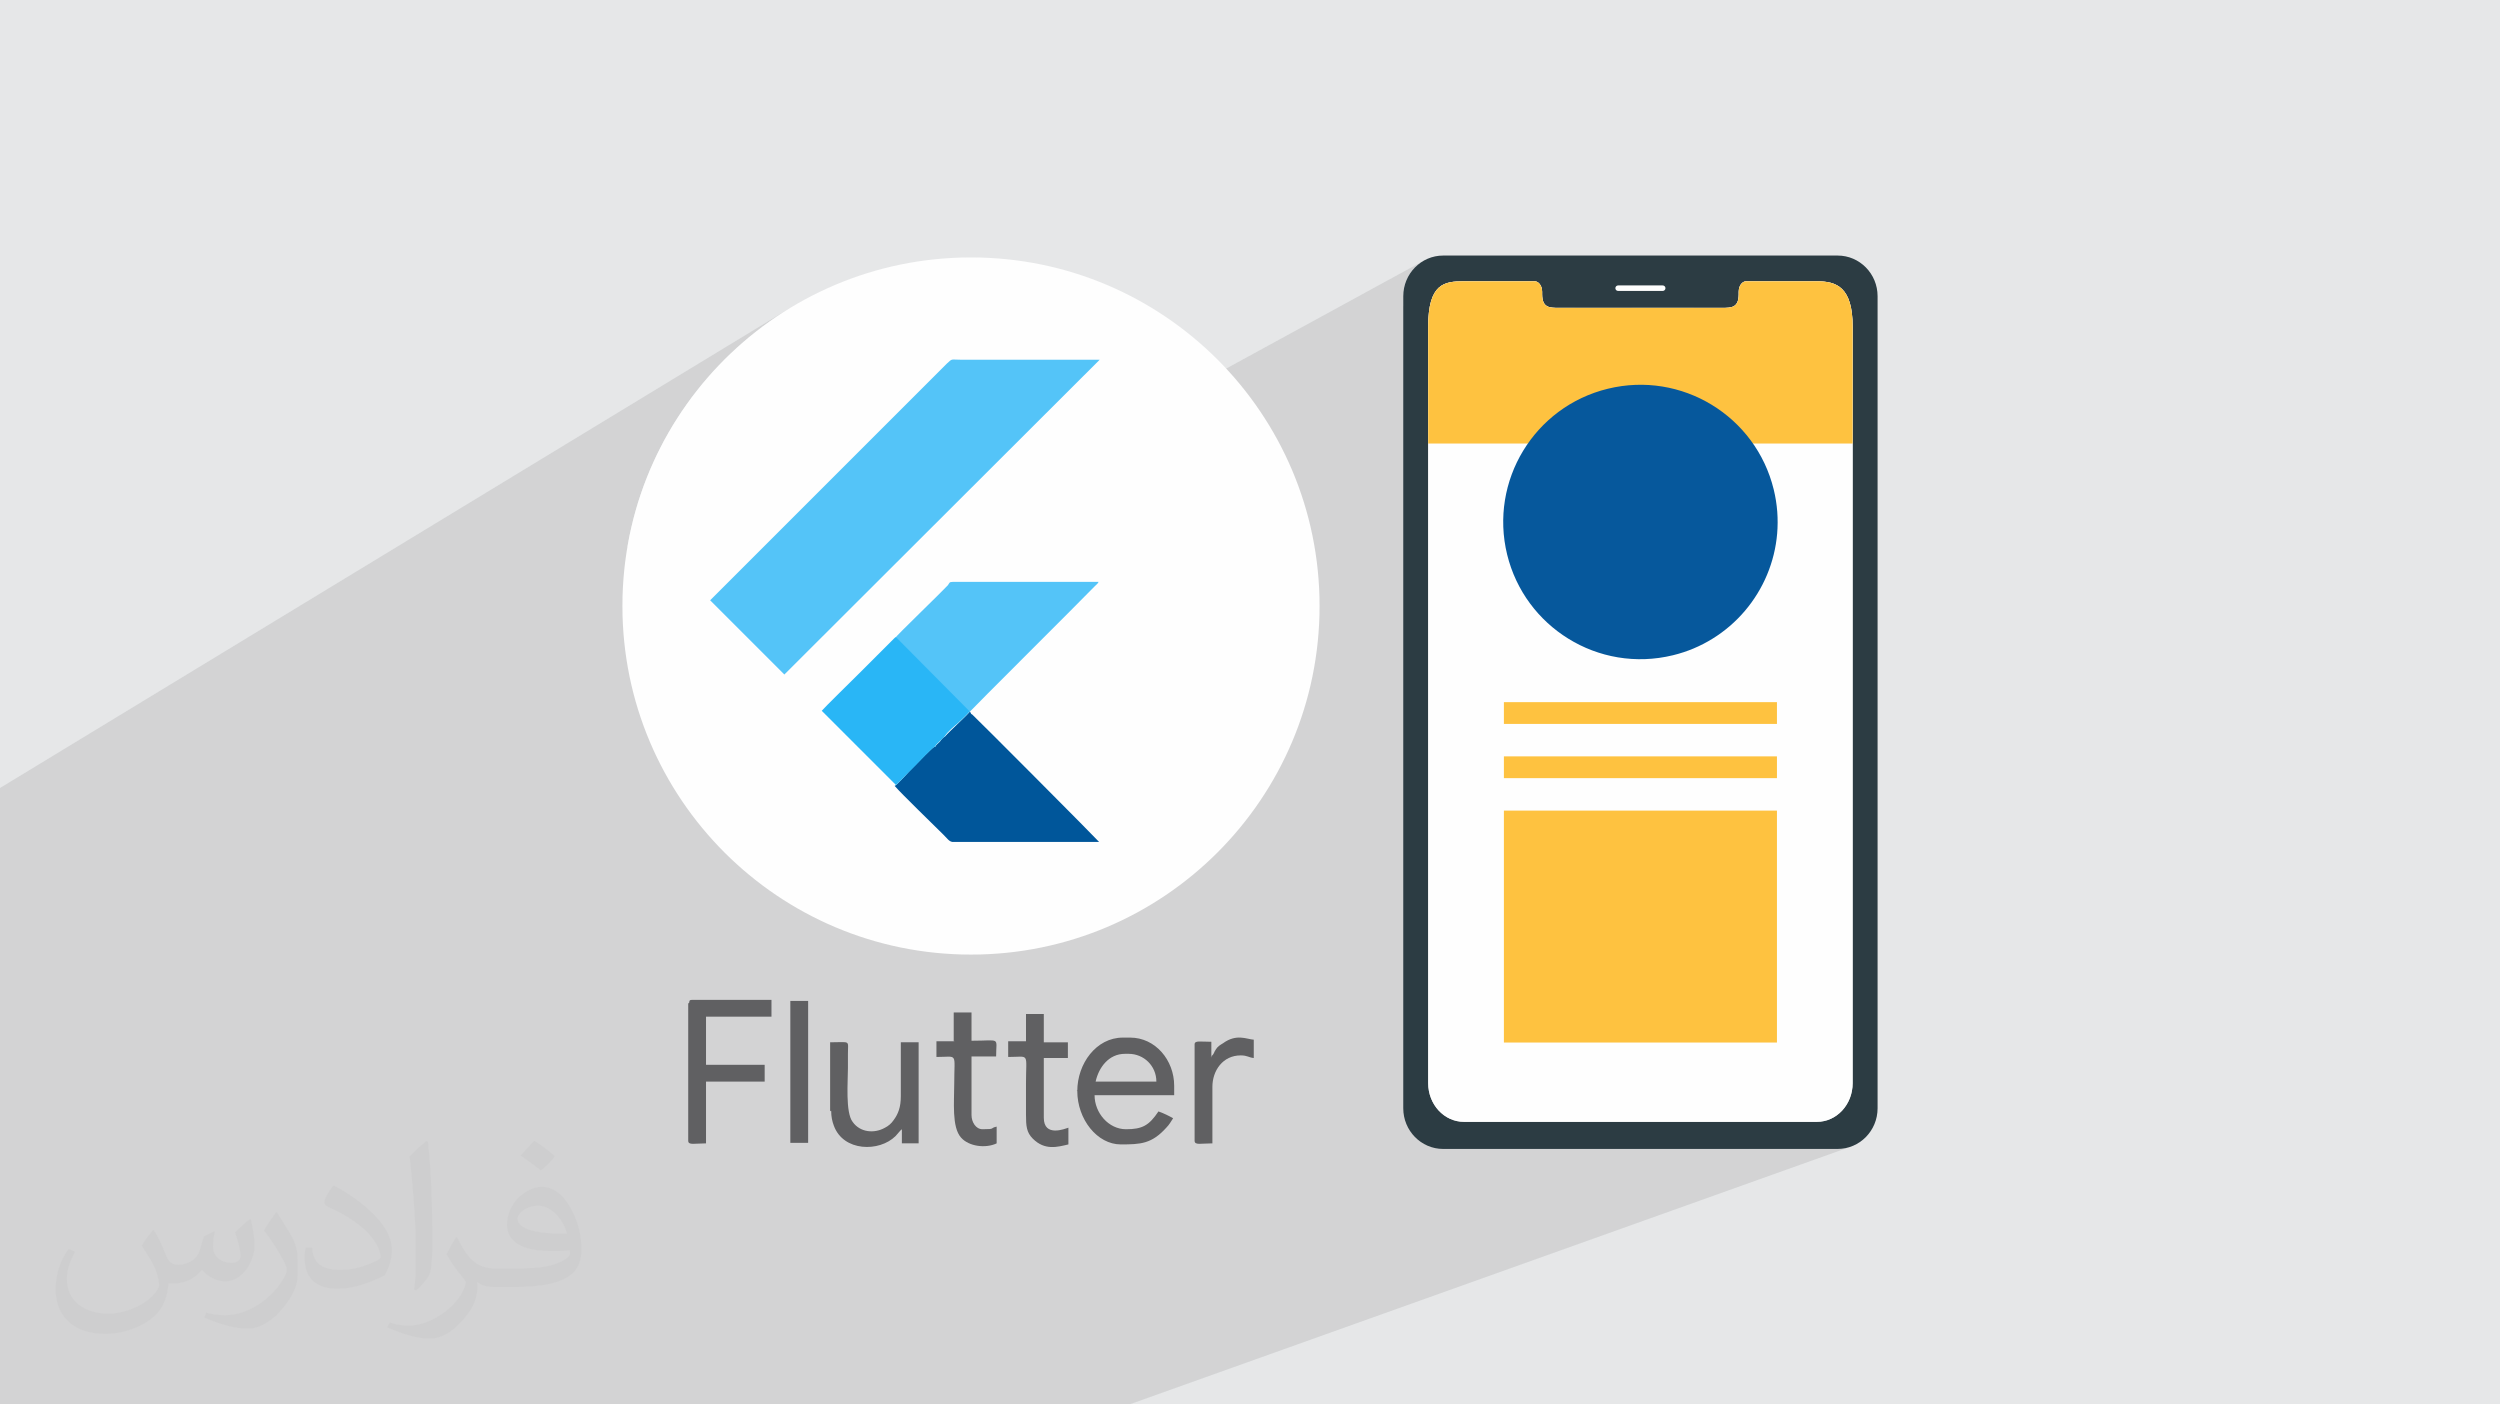 <?xml version="1.0" encoding="UTF-8"?>
<!DOCTYPE svg PUBLIC "-//W3C//DTD SVG 1.1//EN" "http://www.w3.org/Graphics/SVG/1.1/DTD/svg11.dtd">
<!-- Creator: CorelDRAW 2020 (64-Bit) -->
<svg xmlns="http://www.w3.org/2000/svg" xml:space="preserve" width="94.192mm" height="52.917mm" version="1.1" style="shape-rendering:geometricPrecision; text-rendering:geometricPrecision; image-rendering:optimizeQuality; fill-rule:evenodd; clip-rule:evenodd" viewBox="0 0 9404.92 5283.66" xmlns:xlink="http://www.w3.org/1999/xlink" xmlns:xodm="http://www.corel.com/coreldraw/odm/2003">
 <defs>
  <style type="text/css">
   <![CDATA[
    .fil9 {fill:none}
    .fil11 {fill:#00569A}
    .fil12 {fill:#29B6F6}
    .fil10 {fill:#54C4F8}
    .fil7 {fill:#606062}
    .fil0 {fill:#E6E7E8}
    .fil8 {fill:#FEFEFE}
    .fil6 {fill:#06589C;fill-rule:nonzero}
    .fil3 {fill:#2C3C43;fill-rule:nonzero}
    .fil5 {fill:#FEC240;fill-rule:nonzero}
    .fil4 {fill:#FEFEFE;fill-rule:nonzero}
    .fil2 {fill:#373435;fill-opacity:0.031}
    .fil1 {fill:#2B2A29;fill-opacity:0.102}
   ]]>
  </style>
 </defs>
 <g id="Layer_x0020_1">
  <polygon class="fil0" points="-0,0 9404.92,0 9404.92,5283.66 -0,5283.66 "/>
  <path class="fil1" d="M6969.57 1230.11l0.03 -0.01 -0.7 -26.65 -2.04 -23.8 -3.31 -21.11 -4.51 -18.57 -5.67 -16.2 -6.73 -13.96 -7.74 -11.89 -8.69 -9.98 -9.55 -8.22 -10.35 -6.62 -11.08 -5.17 -11.76 -3.88 -0.04 0 -12.31 -2.76 -0.04 0 -12.85 -1.77 -0.04 0 -13.31 -0.95 -0.04 0 -13.71 -0.28 -0.04 0 -265.9 0 -0.05 0 -0.03 0 -5.7 0.8 -0.03 0 -5.31 2.29 -188.95 96.83 -234.56 0 124.54 -64.52 1.77 -0.96 1.53 -1.27 1.27 -1.53 0.96 -1.77 0.6 -1.95 0.21 -2.09 -0.21 -2.09 -0.6 -1.95 -0.96 -1.77 -1.27 -1.53 -1.53 -1.27 -1.77 -0.96 -1.95 -0.6 -2.09 -0.21 -167.75 0 -2.09 0.21 -1.95 0.6 -159.84 83.63 -59.75 0 -0.03 0 -12.5 -0.11 -0.03 0 -11.62 -0.72 -0.02 0 -10.53 -1.92 -9.21 -3.71 -7.6 -6.11 -5.74 -9.1 -3.62 -12.68 -1.27 -16.84 0 -9.39 -0.57 -7.95 -1.65 -7.39 -2.61 -6.69 -3.43 -5.81 -4.16 -4.8 -4.77 -3.61 -5.27 -2.29 -0.07 0 -5.57 -0.8 -0.07 0 -0.01 0 -265.89 0 -0.01 0 -13.77 0.13 -0.01 0 -13.37 0.53 -0.02 0 -12.89 1.16 -0.02 0 -12.36 1.99 -0.01 0 -11.75 3.05 -0.03 0 -11.1 4.32 -153.08 82.64 0 -37.79 0.78 -15.65 2.28 -15.2 3.69 -14.67 5.05 -14.05 6.32 -13.37 7.53 -12.61 8.64 -11.77 9.7 -10.85 10.66 -9.87 11.55 -8.8 12.38 -7.66 -1869.05 1020.79 648.38 -647.22 -516.46 0 -14.84 -0.23 -10.57 -0.43 -7.39 -0.23 -5.24 0.36 -4.16 1.35 -1217.66 703.49 7.54 -42.21 14.65 -63.44 17.66 -62.23 20.62 -60.94 23.48 -59.55 26.26 -58.08 28.96 -56.54 31.58 -54.92 34.11 -53.2 36.55 -51.42 38.93 -49.54 41.22 -47.58 43.42 -45.54 45.54 -43.42 47.58 -41.22 49.54 -38.93 51.42 -36.55 53.2 -34.11 -2972.86 1806.17 0 457.07 0 19.07 0 98.3 0 206.39 0 35.84 0 316.84 0 3.23 0 8.61 0 17.62 0 50.44 0 0.03 0 0.84 0 0.03 0 0.91 0 27.7 0 241.81 0 72.58 0 1.71 0 0.01 0 0.86 0 8.3 0 0.19 0 0.16 0 3.26 0 3.99 0 18.56 0 7.63 0 6.78 0 2.57 0 1.71 0 26.44 0 15.44 0 13.46 0 1.13 0 0.06 0 0.84 0 0.02 0 0.02 0 2.55 0 109.34 0 249.21 0 6.22 0 0.88 0 0.88 0 0.02 0 69.06 0 75.35 0 21.98 0 110.88 0 2.42 114.55 0 46.65 0 21.52 0 111.07 0 43.29 0 26.1 0 78.14 0 0.53 0 50.66 0 1.65 0 2.06 0 1.61 0 0.04 0 0.07 0 31.48 0 24.72 0 54.18 0 1.71 0 0.04 0 0.42 0 51.09 0 6.07 0 47.77 0 8.27 0 3.25 0 0.97 0 3.38 0 8.28 0 34.58 0 7.41 0 24.23 0 77.62 0 18.75 0 9.46 0 1.4 0 63.33 0 2.19 0 0.01 0 51.75 0 5.7 0 51.25 0 23.67 0 17.32 0 1.64 0 0.01 0 9.93 0 2.71 0 13.8 0 81.18 0 13.32 0 5.55 0 0.04 0 0.05 0 8.48 0 1.11 0 2.11 0 3.13 0 6.56 0 66.4 0 7.19 0 7.7 0 21.85 0 19.03 0 19.87 0 3.97 0 5.66 0 0.03 0 8.71 0 43.55 0 6.93 0 17.78 0 61.51 0 32.99 0 44.04 0 32.53 0 69.44 0 70.83 0 64.36 0 149.29 0 80.17 0 169.29 0 166.29 0 61.49 0 0.04 0 412.13 0 177.01 0 586.18 0 0.03 0 0.01 0 245.5 0 0.02 0 295.99 0 22.36 0 2709.78 -968.26 -14.4 3.76 -14.92 2.33 -15.36 0.79 -336.66 0 298.65 -108.48 12.33 -4.89 0.02 0 11.74 -6.12 0.01 0 11.09 -7.28 10.34 -8.37 9.55 -9.38 0.01 0 8.67 -10.33 0.01 0 7.74 -11.19 0.01 0 6.72 -11.99 0.01 0 5.65 -12.71 0.01 0 4.51 -13.37 0.01 0 3.3 -13.94 0.01 0 2.03 -14.45 0.01 0 0.69 -14.89 0.01 0 0 -2844.79 -0.01 0 -0.03 0.01zm0 0.01l0.04 -0.02 -0.04 0.02z"/>
  <path class="fil2" d="M578.49 4627.69c17.95,27.21 29.6,53.36 40.96,82.43 8.45,16.91 12.93,48.09 52.57,48.09 11.61,0 28.28,-3.42 43.06,-11.61 16.63,-8.73 29.32,-21.94 35.94,-42l15.85 -53.36 38.57 -19.02 2.64 2.64c-5.27,20.09 -6.59,39.36 -6.59,54.43 0,44.63 38.57,61.56 69.22,61.56 17.95,0 34.09,-8.73 34.09,-25.11 0,-21.13 -8.98,-57.06 -20.62,-89.29 17.95,-17.95 35.94,-35.94 56.53,-50.47l3.17 1.6c8.98,38.04 14,75.56 14,100.66 0,24.57 -10.83,51.79 -19.81,69.49 -18.49,34.87 -51.25,62.62 -90.87,62.62 -30.1,0 -63.65,-15.07 -86.66,-43.06l-1.32 0c-21.66,26.96 -55.22,51.25 -108.86,51.25l-16.63 0c-2.64,35.41 -10.29,60.49 -21.94,82.95 -31.95,62.34 -126.81,106.47 -216.1,106.47 -124.17,0 -186.51,-71.59 -186.51,-166.96 0,-58.91 19.27,-113.6 48.88,-152.42l24.29 10.04c-18.49,35.41 -30.91,68.68 -30.91,101.45 0,89.29 72.66,131.83 156.4,131.83 77.68,0 173.83,-49.41 191.28,-106.72 -6.59,-62.62 -30.1,-91.93 -66.04,-148.99 10.83,-19.02 24.83,-38.04 42.28,-58.38l3.17 0 0 0 0 0 -0.02 -0.09zm1432.13 -336.04c26.15,16.39 51.79,35.66 76.87,57.85 -14,19.81 -31.45,37.79 -53.11,53.64 -25.11,-20.34 -50.19,-37.79 -75.84,-56.27 17.42,-19.55 34.62,-38.29 52.04,-55.22l0 0 0 0 0 0 0 0 0 0 0.03 0zm13.47 244.11c-42.28,0 -76.87,27.75 -76.87,48.34 0,44.13 84.53,57.85 185.72,57.31 -12.68,-51.79 -57.06,-105.68 -108.86,-105.68l0.01 0.03zm-94.86 236.19c54.96,0 103.04,-1.6 139.74,-10.83 40.96,-10.29 75.56,-30.91 75.56,-45.17 0,-3.7 0,-8.19 -1.32,-11.89 -22.98,2.11 -49.41,2.11 -72.38,2.11 -74.49,0 -131.55,-16.91 -154.02,-58.66 -5.55,-11.61 -9.51,-24.57 -9.51,-39.36 0,-40.43 17.42,-79.79 48.09,-107 25.61,-22.45 53.89,-36.44 82.67,-36.44 52.04,0 93.51,41.75 122.57,107.54 15.85,35.94 26.68,77.4 26.68,129.72 0,34.87 -9.51,64.19 -31.17,85.85 -40.43,39.11 -114.92,53.89 -229.04,53.89l-51.79 0 0 0 -13.47 0c-28.28,0 -48.62,-5.02 -64.72,-17.42l-2.64 0c0.79,6.59 1.32,12.93 1.32,19.02 0,25.61 -8.45,58.38 -25.61,84.53 -50.72,75.3 -105.68,108.04 -153.24,108.04 -48.09,0 -107,-18.49 -160.11,-42.54l9.51 -18.49c17.17,7.13 40.96,11.89 73.7,11.89 85.85,0 198.66,-82.43 212.66,-163 -3.17,-6.59 -8.98,-15.32 -17.17,-24.57 -25.11,-29.85 -40.96,-54.68 -55.75,-80.83 12.68,-25.11 24.29,-45.17 35.13,-63.4l4.49 -0.53c36.72,74.77 69.99,117.55 144.23,117.55l11.61 0 0 0 53.89 0 0 0 0 0 0 0 0 0 0 0 0.09 0.01zm-371.98 79c6.34,-34.34 6.87,-72.91 6.87,-108.86l0 -53.36c0,-99.6 -12.68,-244.36 -22.98,-338.68 17.95,-19.27 43.06,-42 62.87,-57.31l5.81 1.6c13.47,118.62 16.63,256 16.63,383.06 0,33.3 -1.32,65.79 -4.49,89.55 -1.85,30.1 -19.27,52.83 -56.53,87.7l-8.19 -3.7zm-382.8 -157.19c1.85,46.77 24.83,83.49 105.15,83.49 49.93,0 92.19,-12.93 138.96,-35.13 8.45,-3.7 12.93,-8.73 12.93,-12.93 0,-29.32 -22.45,-68.15 -60.23,-103.55 -36.72,-33.3 -85.34,-62.62 -130.76,-82.18 -15.6,-6.59 -20.62,-13.47 -20.62,-20.09 0,-13.47 17.95,-41.75 32.77,-62.09l5.02 -0.53c52.04,27.21 110.17,67.64 153.24,112.53 39.11,41.47 63.4,83.49 63.4,129.19 0,33.81 -10.29,65.51 -26.96,95.11 -57.06,28.79 -117.83,50.72 -178.06,50.72 -73.17,0 -123.1,-34.34 -123.1,-114.92 0,-8.73 0,-22.19 3.17,-39.64l25.11 0 0 0 0 0 0 0 0 0 0 0 -0.02 0zm-132.37 -132.9l45.45 73.45c16.63,27.21 32.23,56.81 32.23,103.55l0 59.7c0,48.34 -30.91,100.13 -80.83,151.38 -39.11,34.62 -73.7,49.41 -105.68,49.41 -47.55,0 -101.98,-14.79 -164.85,-41.75l7.13 -18.49c19.81,5.27 42.79,9.77 71.06,9.77 90.36,-0.53 182.8,-66.57 225.08,-147.15 5.02,-9.26 6.87,-17.95 6.87,-24.04 0,-9.26 -5.02,-19.55 -8.98,-28.79 -22.98,-43.31 -48.62,-82.95 -76.87,-119.68 14.79,-23.25 29.6,-45.7 45.7,-67.9l3.7 0.53 0 0 0 0 0 0 0 0 0 0 -0.02 0.01z"/>
  <g id="_1958685018224">
   <path class="fil3" d="M6969.6 4074.89c0,80.4 -60.22,145.44 -134.49,145.44l-1327.69 0c-74.44,0 -134.68,-65.04 -134.68,-145.44l0 -2844.79c0,-163.81 60.22,-171.81 134.68,-171.81l265.9 0c15.44,0 28.11,17.55 28.11,39.34l0 9.39c0,51.02 27.91,51.19 62.23,51.19l615.03 0c34.58,0 62.24,-0.17 62.24,-51.19l0 -9.39c0,-21.77 12.45,-39.34 28.19,-39.34l265.98 0c74.27,0 134.47,21.79 134.47,171.81l0 2844.79 0.04 0 0.01 0zm-56.46 -3113.51l-1484.01 0c-82.86,0 -150.11,68.39 -150.11,152.93l0 3055.03c0,84.37 67.26,152.93 150.11,152.93l1484.01 0c82.95,0 150.28,-68.56 150.28,-152.93l0 -3055.03c0,-84.52 -67.33,-152.93 -150.28,-152.93z"/>
   <path class="fil4" d="M6255.05 1094.49l-167.75 0c-5.7,0 -10.35,-4.65 -10.35,-10.36 0,-5.73 4.62,-10.36 10.35,-10.36l167.75 0c5.73,0 10.36,4.63 10.36,10.36 0,5.73 -4.63,10.36 -10.36,10.36z"/>
   <path class="fil4" d="M6969.61 1230.1l0 2844.79c0,80.4 -60.22,145.44 -134.48,145.44l-1327.7 0c-74.43,0 -134.65,-65.04 -134.65,-145.44l0 -2844.79c0,-163.81 60.2,-171.81 134.65,-171.81l265.9 0c15.45,0 28.13,17.55 28.13,39.34l0 9.39c0,51.02 27.91,51.19 62.23,51.19l615.04 0c34.57,0 62.23,-0.17 62.23,-51.19l0 -9.39c0,-21.77 12.45,-39.34 28.19,-39.34l265.99 0c74.27,0 134.48,21.79 134.48,171.81l0 0 0.01 0z"/>
   <path class="fil5" d="M6969.57 1230.1l0 438.4 -1596.82 0 0 -438.4c0,-163.81 60.22,-171.81 134.68,-171.81l265.98 0c15.46,0 28.11,17.55 28.11,39.34l0 9.39c0,51.02 27.91,51.19 62.15,51.19l615.03 0c34.6,0 62.36,-0.17 62.36,-51.19l0 -9.39c0,-21.77 12.45,-39.34 28.15,-39.34l265.9 0c74.27,0 134.49,21.79 134.49,171.81l0.03 0 -0.03 0z"/>
   <polygon class="fil5" points="5657.61,2723.36 6684.83,2723.36 6684.83,2641.43 5657.61,2641.43 "/>
   <path class="fil6" d="M6442.49 2402.71c-44.84,27.87 -94.67,49.17 -148.82,62.3 -139.98,34.21 -280.45,7.93 -393.93,-62.54 -111.01,-68.64 -196.4,-179.4 -229.91,-316.22 -67.52,-277.05 101.94,-556.34 378.97,-623.86 276.81,-67.7 556.12,101.93 623.85,378.97 54.37,222.89 -45.08,447.16 -230.14,561.35z"/>
   <polygon class="fil5" points="5657.61,2927.36 6684.83,2927.36 6684.83,2845.44 5657.61,2845.44 "/>
   <polygon class="fil5" points="5657.61,3922.01 6684.83,3922.01 6684.83,3049.47 5657.61,3049.47 "/>
   <path class="fil7" d="M4233.99 3964.43l11.82 0c57.13,0 104.41,45.31 104.41,104.41l-228.51 0c11.82,-53.18 49.25,-104.41 110.34,-104.41l1.96 0 -0.02 0zm-181.26 139.88c0,106.38 74.88,200.94 163.51,200.94 74.88,0 116.23,-1.97 171.41,-63.03 11.81,-11.82 17.71,-23.64 25.6,-35.46 -13.79,-7.89 -37.42,-19.69 -55.17,-25.61 -35.46,53.18 -61.07,66.99 -122.14,66.99 -65,0 -118.18,-61.07 -118.18,-128.06l299.47 0 0 -35.46c0,-96.55 -70.92,-181.24 -165.49,-181.24l-27.57 0c-100.49,0 -171.41,98.49 -171.41,200.94l0 -1.96 -1.96 0 0 0 1.96 1.96 -0.02 -0.04 -0.02 0.03z"/>
   <path class="fil7" d="M2589.06 3775.32l0 516.15c0,17.72 23.64,9.87 66.97,9.87l0 -232.48 220.65 0 0 -63.03 -220.65 0 0 -181.24 246.24 0 0 -63.04 -299.42 0c-7.89,0 -9.87,1.97 -9.87,9.87l-1.96 1.96 0 0 0 0 -1.97 1.99 0 -0.02 0 -0.01z"/>
   <path class="fil7" d="M3126.87 4179.16c0,21.67 3.93,39.39 9.86,55.14 35.46,98.5 171.38,100.46 232.45,39.39 7.89,-7.88 17.71,-21.67 23.63,-25.6l0 53.18 63.04 0 0 -380.21 -66.99 0 0 202.91c0,41.36 -9.86,66.96 -27.58,90.6 -7.88,11.82 -19.68,21.68 -31.5,27.58 -41.38,23.63 -94.56,17.71 -122.16,-21.65 -27.58,-35.47 -17.72,-153.65 -17.72,-200.95 0,-19.69 0,-35.46 0,-55.15 0,-53.18 11.82,-43.32 -66.96,-43.32l0 260.02 1.96 -1.96 0 0 0 0 1.97 0 0 0 0 0.02z"/>
   <path class="fil7" d="M3589.81 3917.15l-66.96 0 0 59.11c82.73,0 66.96,-19.69 66.96,100.45 0,66.99 -9.86,163.51 25.61,202.91 29.55,33.5 92.57,41.37 133.95,21.68l0 -63.03c-27.57,5.92 -1.96,9.86 -53.18,9.86 -25.61,0 -41.38,-27.57 -41.38,-53.18l0 -220.63 92.57 0c0,-74.88 19.71,-59.12 -92.57,-59.12l0 -106.38 -66.97 0 0 106.38 0 1.96 1.97 -1.96 0 0 0 1.99 -0.02 -0.04 0.02 0.01z"/>
   <path class="fil7" d="M3859.73 3917.15l-66.99 0 0 59.11c82.76,0 66.99,-19.69 66.99,100.45 0,37.43 0,74.88 0,116.24 0,43.32 1.96,66.96 25.6,90.6 45.32,45.32 92.58,31.51 133.98,21.68l0 -63.03c-11.81,3.93 -92.57,37.42 -92.57,-37.4l0 -224.59 90.61 0 0 -59.12 -90.61 0 0 -106.38 -66.96 0 0 106.38 0 0 0 -1.96 0 0 0 -1.97 -0.03 -0.02 -0.02 0.01z"/>
   <path class="fil7" d="M4557.07 3978.22l0 -59.1c-41.38,0 -63.03,-5.9 -63.03,9.86l0 362.47c0,17.71 23.63,9.86 66.96,9.86l0 -212.76c0,-61.07 39.39,-118.18 106.38,-118.18 25.61,0 29.55,7.89 49.25,9.86l0 -68.96c-27.57,-1.96 -64.99,-23.63 -116.23,13.8 -9.86,5.89 -19.68,11.81 -25.61,21.65 -7.88,9.86 -7.88,21.68 -19.68,27.57l0 1.97 0 -1.97 0 0 1.96 3.95 0 0.02 0.02 -0.03z"/>
   <polygon class="fil7" points="2973.21,4299.33 3040.19,4299.33 3040.19,3765.45 2973.21,3765.45 "/>
   <circle class="fil8" cx="3652.84" cy="2279.79" r="1311.34"/>
   <line class="fil9" x1="3519.66" y1="2812.5" x2="3519.66" y2="2812.5"/>
   <line class="fil9" x1="3368.52" y1="2951.07" x2="3368.52" y2="2951.07"/>
   <line class="fil9" x1="3364.32" y1="2401.02" x2="3364.32" y2="2401.02"/>
   <path class="fil10" d="M2671.51 2258.24l279.23 279.23 1186.18 -1184.07 -516.46 0c-46.17,0 -35.69,-6.3 -58.78,14.7l-890.17 890.15 0 0 0 0 0 -0.01z"/>
   <path class="fil10" d="M3368.52 2398.92l277.13 279.22 2.11 0c8.4,-10.48 415.67,-415.67 470.27,-472.35 6.31,-6.31 12.6,-10.49 14.7,-16.79 -163.77,0 -323.31,0 -487.06,0 -18.87,0 -41.97,0 -60.87,0 -14.7,0 -12.6,4.18 -18.88,12.6 -25.18,27.3 -193.14,188.95 -199.45,199.44l0 0 4.21 -2.1 -2.1 0 -0.06 -0.01z"/>
   <path class="fil11" d="M3513.38 2810.41c-8.39,4.2 -60.9,58.78 -73.47,71.38 -12.6,12.6 -23.1,23.1 -35.7,37.79 -12.6,12.6 -23.09,25.18 -35.67,35.69 -4.21,0 -2.12,0 -2.12,2.1 27.3,31.48 144.86,144.86 182.65,182.65 14.7,14.7 20.99,25.18 33.6,27.3 18.88,0 44.09,0 62.97,0 163.76,0 325.43,0 489.15,0 0,-2.1 -463.97,-468.18 -476.57,-478.67 -6.3,-4.18 -2.12,-2.1 -4.21,-2.1 -2.09,-4.21 -2.09,-4.21 -4.2,-8.4l-2.1 0c-10.48,12.6 -33.6,33.6 -46.18,46.18 -10.48,10.48 -39.88,37.78 -46.18,46.18 -8.39,4.18 -14.69,12.6 -18.9,18.88 -8.39,8.39 -14.7,12.6 -18.88,20.99l0 0 -6.3 -2.1 2.1 2.12 0 0z"/>
   <path class="fil12" d="M3368.52 2955.26c0,-4.21 0,-2.1 2.1,-2.1 12.6,-10.49 23.09,-23.1 35.69,-35.7 12.6,-12.6 23.1,-23.09 37.79,-37.78 12.6,-12.6 62.98,-67.18 73.47,-71.39 4.18,-8.39 12.6,-14.7 18.88,-20.99 6.31,-6.31 14.7,-14.7 18.91,-18.91 6.3,-12.6 35.67,-37.78 46.18,-46.17 12.6,-12.6 37.78,-33.61 46.17,-46.18l-277.12 -279.23c-4.21,2.12 -4.21,2.12 -8.4,6.3 -4.2,4.21 -6.3,6.31 -10.48,10.49l-52.48 52.48c-23.1,23.1 -46.18,46.18 -69.3,69.3 -12.6,12.6 -134.37,132.26 -138.57,138.57l279.23 279.22 0 0 0 4.18 -2.08 -2.11 0.01 0.01z"/>
  </g>
 </g>
</svg>